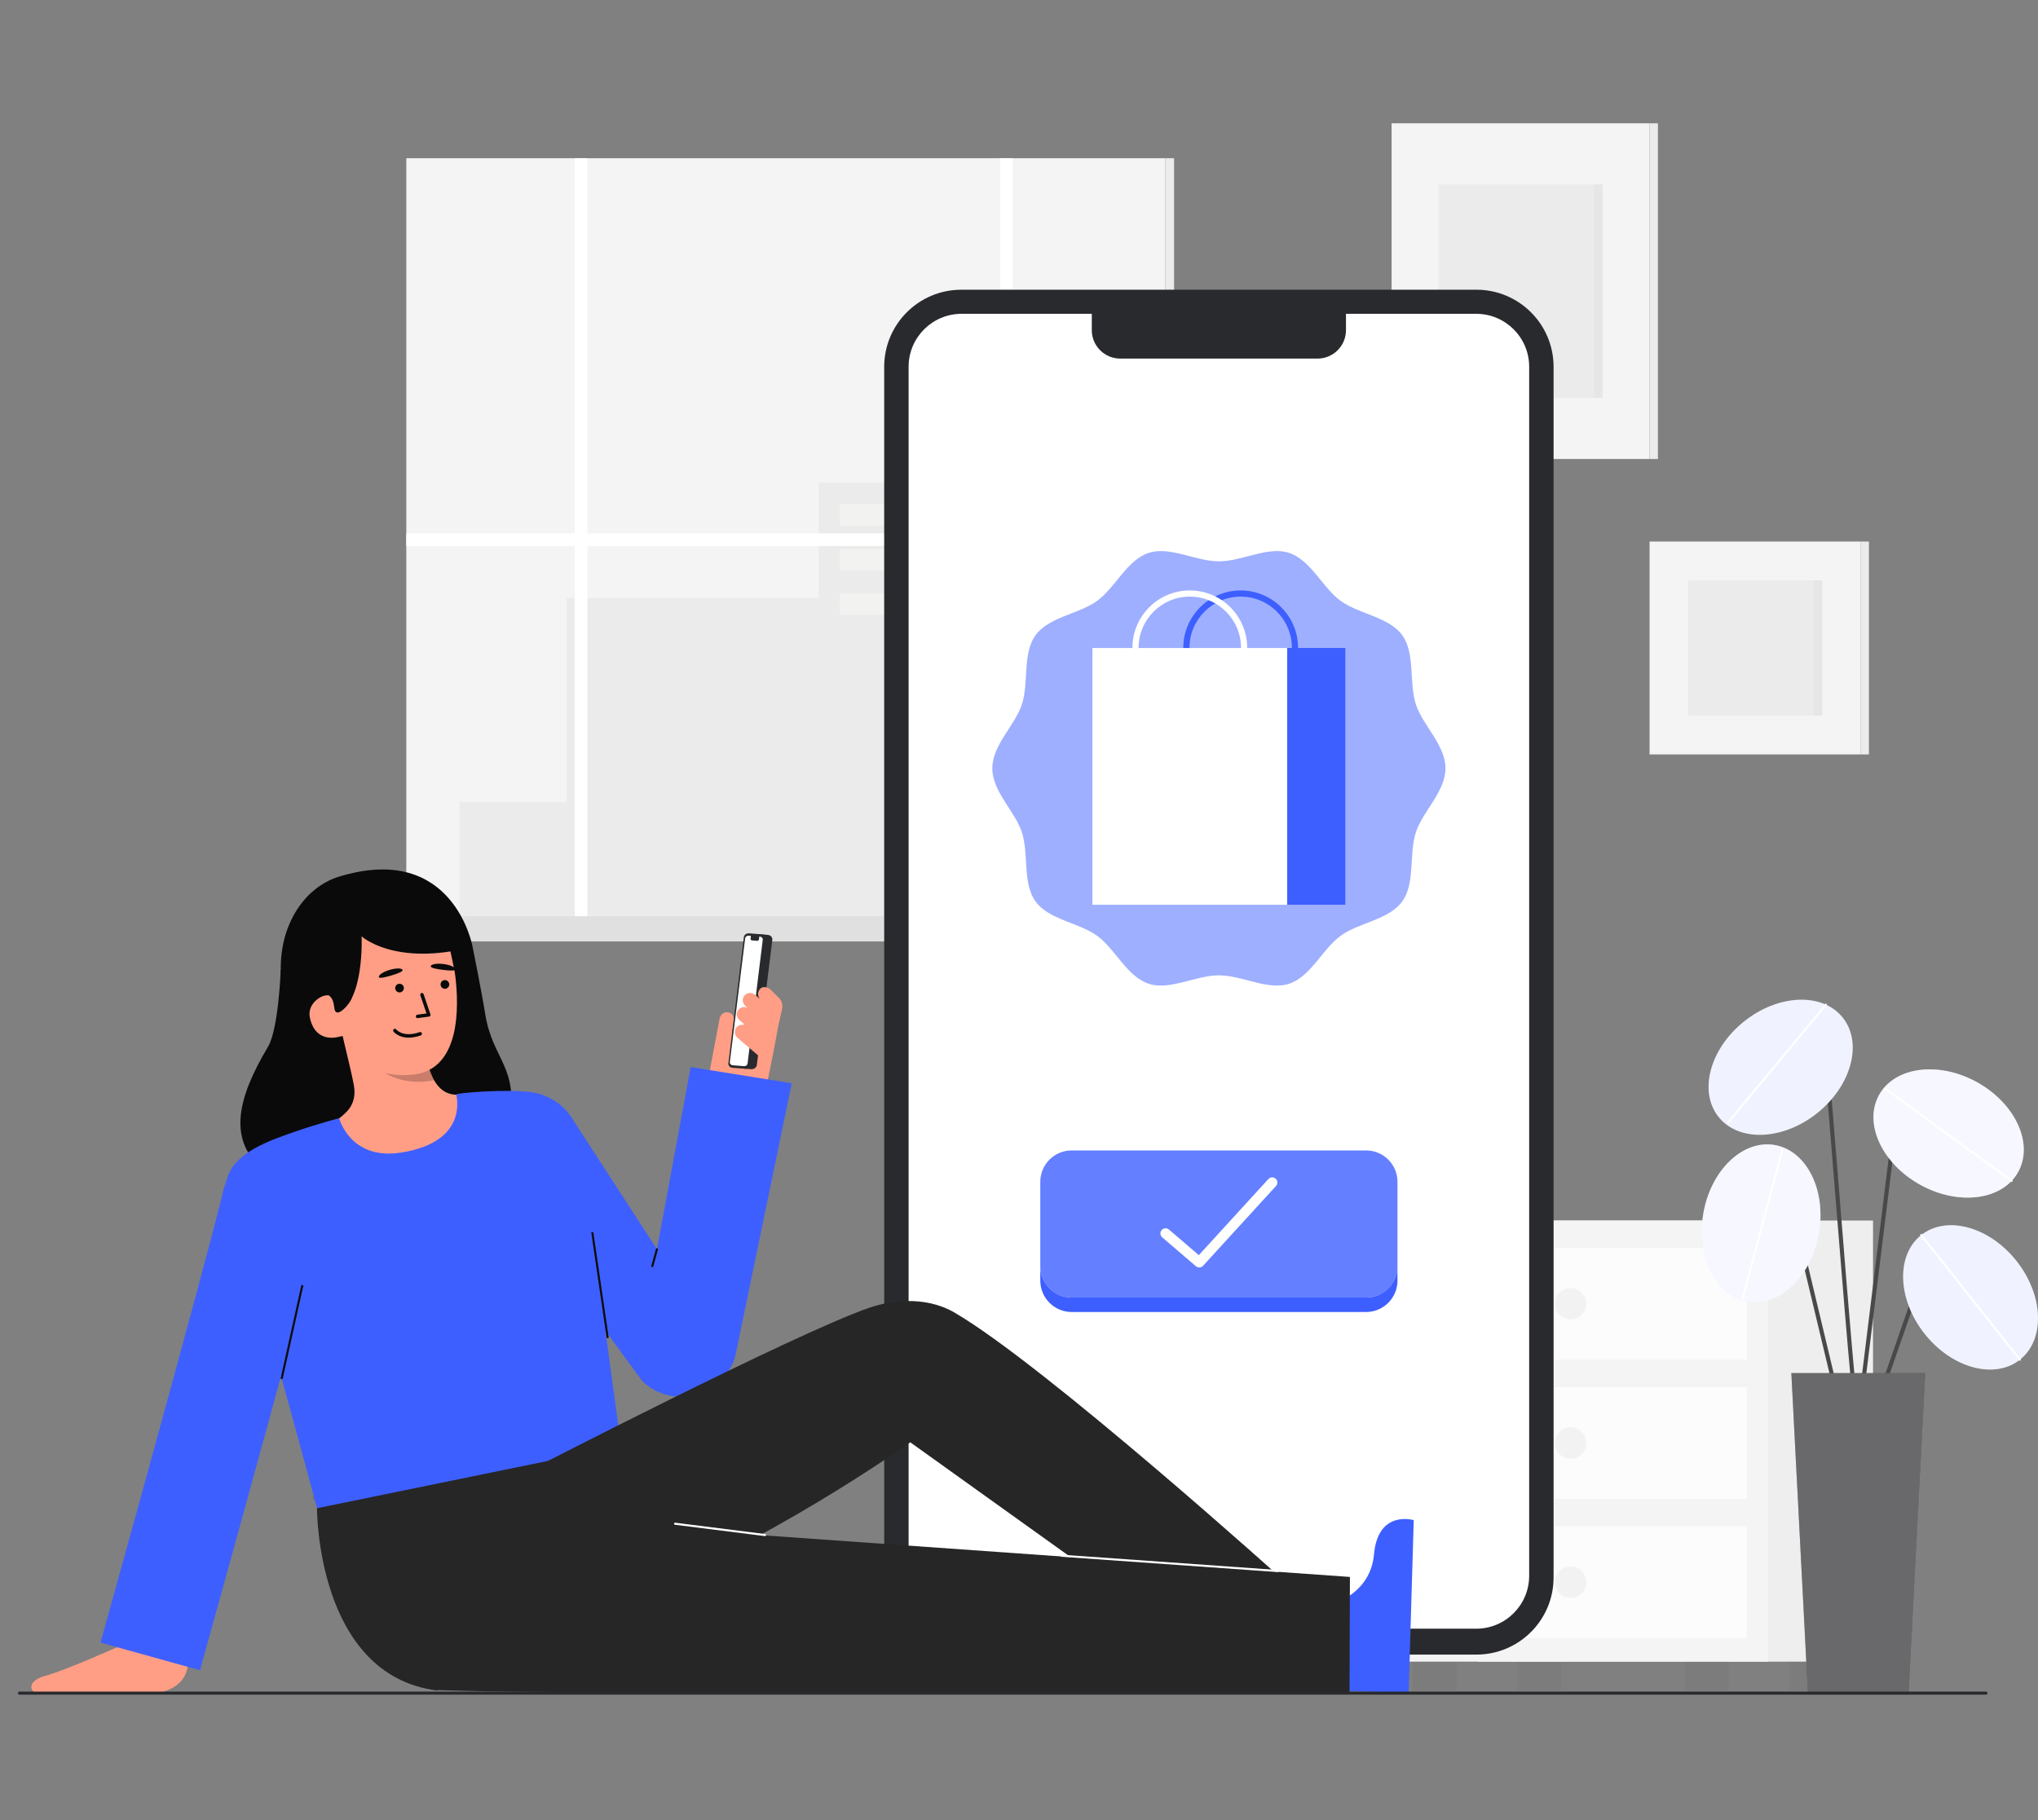 <svg xmlns="http://www.w3.org/2000/svg" width="909" height="812" viewBox="0 0 909 812" fill="none"><rect x="0" y="0" width="909" height="812" fill="#808080" stroke="none"/><g clip-path="url(#clip0_628_1496)"><path d="M735.742 55H620.679V204.763H735.742V55Z" fill="#F4F4F4"></path><path d="M735.743 204.764H739.475V55H735.743V204.764Z" fill="#F4F4F4"></path><path opacity="0.05" d="M735.743 204.764H739.475V55H735.743V204.764Z" fill="#292A2E"></path><path opacity="0.05" d="M714.783 82.281H641.64V177.482H714.783V82.281Z" fill="#292A2E"></path><path opacity="0.03" d="M714.782 82.281H710.97V177.482H714.782V82.281Z" fill="#292A2E"></path><path d="M829.846 241.592H735.743V336.555H829.846V241.592Z" fill="#F4F4F4"></path><path opacity="0.05" d="M812.704 258.891H752.885V319.257H812.704V258.891Z" fill="#292A2E"></path><path d="M829.846 336.555H833.578V241.591H829.846V336.555Z" fill="#F4F4F4"></path><path opacity="0.05" d="M829.846 336.555H833.578V241.591H829.846V336.555Z" fill="#292A2E"></path><path opacity="0.03" d="M812.704 258.891H808.892V319.257H812.704V258.891Z" fill="#292A2E"></path><path d="M519.784 70.59H181.225V409.136H519.784V70.59Z" fill="#F4F4F4"></path><path d="M523.665 70.59H519.784V409.136H523.665V70.59Z" fill="#F4F4F4"></path><path opacity="0.05" d="M523.665 70.59H519.784V409.136H523.665V70.59Z" fill="#292A2E"></path><path opacity="0.05" d="M437.767 303.876V215.301H365.209V266.761H252.815V357.877H205.046V409.136H252.815H262.018H503.499V303.876H437.767Z" fill="#292A2E"></path><path opacity="0.34" d="M427.36 224.918H374.521V234.535H427.36V224.918Z" fill="#FFFFFA"></path><path opacity="0.34" d="M427.36 244.848H374.521V254.464H427.36V244.848Z" fill="#FFFFFA"></path><path opacity="0.34" d="M427.36 264.775H374.521V274.392H427.36V264.775Z" fill="#FFFFFA"></path><path opacity="0.34" d="M494.128 313.211H484.39V322.828H494.128V313.211Z" fill="#FFFFFA"></path><path opacity="0.34" d="M494.128 333.141H484.39V342.757H494.128V333.141Z" fill="#FFFFFA"></path><path opacity="0.34" d="M494.128 353.07H484.39V362.687H494.128V353.07Z" fill="#FFFFFA"></path><path opacity="0.34" d="M476.113 313.211H466.374V322.828H476.113V313.211Z" fill="#FFFFFA"></path><path opacity="0.34" d="M476.113 333.141H466.374V342.757H476.113V333.141Z" fill="#FFFFFA"></path><path opacity="0.34" d="M476.113 353.07H466.374V362.687H476.113V353.07Z" fill="#FFFFFA"></path><path opacity="0.34" d="M458.582 313.211H448.844V322.828H458.582V313.211Z" fill="#FFFFFA"></path><path opacity="0.34" d="M458.582 333.141H448.844V342.757H458.582V333.141Z" fill="#FFFFFA"></path><path opacity="0.34" d="M458.582 353.07H448.844V362.687H458.582V353.07Z" fill="#FFFFFA"></path><path d="M519.784 237.963H451.66V70.59H446.027V237.963H262.017V70.59H256.383V237.963H181.225V243.598H256.383V409.136H262.017V243.598H446.027V409.136H451.66V243.598H519.784V237.963Z" fill="white"></path><path d="M533.271 408.727H167.737V419.985H533.271V408.727Z" fill="#F4F4F4"></path><path opacity="0.1" d="M533.271 408.727H167.737V419.985H533.271V408.727Z" fill="#292A2E"></path><path opacity="0.1" d="M538.549 408.727H533.271V419.985H538.549V408.727Z" fill="#292A2E"></path><path opacity="0.1" d="M538.549 408.727H533.271V419.985H538.549V408.727Z" fill="#292A2E"></path><path opacity="0.05" d="M696.274 741.271H676.934V754.186H696.274V741.271Z" fill="#292A2E"></path><path opacity="0.05" d="M817.684 741.271H798.344V754.186H817.684V741.271Z" fill="#292A2E"></path><path d="M835.413 544.492H659.206V741.272H835.413V544.492Z" fill="#F4F4F4"></path><path opacity="0.03" d="M835.413 544.492H659.206V741.272H835.413V544.492Z" fill="#292A2E"></path><path d="M788.615 544.492H612.407V741.272H788.615V544.492Z" fill="#F4F4F4"></path><path opacity="0.05" d="M649.476 741.271H630.136V754.186H649.476V741.271Z" fill="#292A2E"></path><path opacity="0.05" d="M770.886 741.271H751.546V754.186H770.886V741.271Z" fill="#292A2E"></path><path opacity="0.7" d="M779.134 556.658H621.887V606.567H779.134V556.658Z" fill="white"></path><path opacity="0.7" d="M779.134 618.783H621.887V668.692H779.134V618.783Z" fill="white"></path><path opacity="0.7" d="M779.134 680.906H621.887V730.815H779.134V680.906Z" fill="white"></path><path opacity="0.05" d="M700.51 588.596C704.367 588.596 707.493 585.469 707.493 581.612C707.493 577.755 704.367 574.629 700.51 574.629C696.653 574.629 693.526 577.755 693.526 581.612C693.526 585.469 696.653 588.596 700.51 588.596Z" fill="#292A2E"></path><path opacity="0.05" d="M700.51 650.721C704.367 650.721 707.493 647.594 707.493 643.737C707.493 639.88 704.367 636.754 700.51 636.754C696.653 636.754 693.526 639.88 693.526 643.737C693.526 647.594 696.653 650.721 700.51 650.721Z" fill="#292A2E"></path><path opacity="0.05" d="M700.51 712.846C704.367 712.846 707.493 709.719 707.493 705.862C707.493 702.005 704.367 698.879 700.51 698.879C696.653 698.879 693.526 702.005 693.526 705.862C693.526 709.719 696.653 712.846 700.51 712.846Z" fill="#292A2E"></path><path d="M658.527 129.248H428.782C409.776 129.248 394.369 144.655 394.369 163.66V703.715C394.369 722.721 409.776 738.127 428.782 738.127H658.527C677.533 738.127 692.94 722.721 692.94 703.715V163.66C692.94 144.655 677.533 129.248 658.527 129.248Z" fill="#292A2E"></path><path d="M658.419 139.994H428.89C415.839 139.994 405.26 150.573 405.26 163.624V702.95C405.26 716 415.839 726.579 428.89 726.579H658.419C671.47 726.579 682.049 716 682.049 702.95V163.624C682.049 150.573 671.47 139.994 658.419 139.994Z" fill="white"></path><path d="M486.966 135.551H600.342V147.282C600.342 154.283 594.658 159.967 587.656 159.967H499.651C492.649 159.967 486.965 154.283 486.965 147.282L486.966 135.551Z" fill="#292A2E"></path><path opacity="0.8" d="M609.307 513.221H478.004C470.267 513.221 463.995 519.492 463.995 527.229V564.843C463.995 572.58 470.267 578.851 478.004 578.851H609.307C617.043 578.851 623.315 572.58 623.315 564.843V527.229C623.315 519.492 617.043 513.221 609.307 513.221Z" fill="#3E5FFF"></path><path d="M623.31 564.846V571.291C623.31 579.026 617.039 585.296 609.304 585.296H478.003C470.268 585.296 463.997 579.026 463.997 571.291V564.846C463.997 572.58 470.268 578.851 478.003 578.851H609.304C617.039 578.851 623.31 572.58 623.31 564.846Z" fill="#3E5FFF"></path><path d="M534.9 565.425C534.37 565.425 533.837 565.242 533.403 564.87L518.374 551.991C517.409 551.164 517.297 549.71 518.125 548.745C518.953 547.779 520.406 547.669 521.371 548.496L534.706 559.925L565.736 525.974C566.594 525.034 568.05 524.97 568.989 525.828C569.927 526.686 569.992 528.142 569.135 529.08L536.601 564.676C536.148 565.172 535.526 565.425 534.9 565.425Z" fill="white"></path><g opacity="0.5"><path d="M644.71 342.757C644.71 353.189 634.571 361.892 631.515 371.305C628.348 381.06 631.325 394.039 625.415 402.16C619.446 410.361 606.142 411.512 597.94 417.481C589.819 423.39 584.646 435.72 574.89 438.888C565.476 441.944 554.086 435.11 543.654 435.11C533.222 435.11 521.832 441.944 512.419 438.888C502.663 435.721 497.489 423.39 489.369 417.481C481.167 411.512 467.863 410.361 461.894 402.16C455.984 394.039 458.961 381.061 455.793 371.306C452.737 361.892 442.599 353.19 442.599 342.757C442.599 332.325 452.737 323.622 455.793 314.21C458.961 304.454 455.984 291.476 461.894 283.355C467.863 275.154 481.167 274.003 489.369 268.034C497.489 262.124 502.663 249.795 512.419 246.627C521.832 243.57 533.222 250.405 543.654 250.405C554.086 250.405 565.476 243.57 574.89 246.627C584.646 249.794 589.819 262.124 597.94 268.034C606.142 274.003 619.445 275.154 625.415 283.355C631.325 291.476 628.348 304.453 631.515 314.209C634.571 323.622 644.71 332.325 644.71 342.757Z" fill="#3E5FFF"></path></g><path d="M574.101 403.613H600.045V289.075H574.101V403.613Z" fill="#3E5FFF"></path><path d="M553.375 314.592C539.26 314.592 527.776 303.108 527.776 288.994C527.776 274.879 539.26 263.395 553.375 263.395C567.491 263.395 578.975 274.879 578.975 288.994C578.975 303.108 567.492 314.592 553.375 314.592ZM553.375 266.157C540.783 266.157 530.539 276.402 530.539 288.994C530.539 301.585 540.783 311.83 553.375 311.83C565.968 311.83 576.213 301.585 576.213 288.994C576.213 276.402 565.969 266.157 553.375 266.157Z" fill="#3E5FFF"></path><path d="M556.281 289.075C556.281 289.047 556.283 289.02 556.283 288.994C556.283 274.879 544.799 263.395 530.683 263.395C516.566 263.395 505.083 274.879 505.083 288.994C505.083 289.021 505.084 289.048 505.084 289.075H487.263V403.613H574.101V289.075H556.279H556.281ZM507.846 288.994C507.846 276.402 518.09 266.157 530.684 266.157C543.277 266.157 553.521 276.402 553.521 288.994C553.521 289.021 553.519 289.048 553.519 289.075H507.849C507.849 289.047 507.847 289.02 507.847 288.994H507.846Z" fill="white"></path><path d="M333.749 710.002L331.758 722.618C331.312 725.439 328.894 727.527 326.038 727.554L275.327 728.046C271.905 728.079 270.814 723.449 273.889 721.951L304.334 707.119L333.748 710.001L333.749 710.002Z" fill="#FF9E85"></path><path d="M828.835 635.247C828.599 635.247 828.363 635.156 828.184 634.977C826.886 633.68 824.771 609.878 819.075 539.01C816.744 510.011 814.543 482.622 812.936 465.976C812.821 464.788 812.36 464.649 812.208 464.604C810.011 463.952 803.321 469.215 799.587 473.833C799.267 474.228 798.687 474.291 798.291 473.969C797.896 473.649 797.834 473.069 798.154 472.674C800.623 469.621 808.668 461.626 812.738 462.839C813.558 463.086 814.576 463.8 814.769 465.8C816.377 482.459 818.579 509.857 820.91 538.863C824.372 581.928 828.293 630.715 829.582 633.788C829.841 634.148 829.809 634.653 829.485 634.977C829.305 635.156 829.071 635.247 828.835 635.247Z" fill="#494949"></path><path d="M810.57 496.52C825.85 484.272 830.914 465.209 821.882 453.941C812.849 442.672 793.139 443.466 777.859 455.714C762.579 467.962 757.515 487.025 766.548 498.294C775.58 509.562 795.29 508.768 810.57 496.52Z" fill="#ECEFFF"></path><path opacity="0.2" d="M810.57 496.52C825.85 484.272 830.914 465.209 821.882 453.941C812.849 442.672 793.139 443.466 777.859 455.714C762.579 467.962 757.515 487.025 766.548 498.294C775.58 509.562 795.29 508.768 810.57 496.52Z" fill="white"></path><path d="M770.832 501.16C770.729 501.16 770.625 501.125 770.538 501.054C770.343 500.892 770.315 500.601 770.478 500.405L814.025 447.894C814.187 447.699 814.478 447.672 814.674 447.835C814.869 447.997 814.897 448.287 814.734 448.483L771.187 500.994C771.095 501.103 770.965 501.16 770.832 501.16V501.16Z" fill="white"></path><path d="M838.332 623.988C838.232 623.988 838.13 623.972 838.03 623.937C837.55 623.769 837.296 623.245 837.462 622.766L853.82 575.725C854.801 572.902 857.122 570.797 860.027 570.096C862.934 569.396 865.958 570.209 868.119 572.274L876.767 580.535C877.134 580.886 877.148 581.469 876.796 581.836C876.444 582.205 875.862 582.218 875.494 581.866L866.847 573.604C865.142 571.975 862.754 571.334 860.459 571.886C858.165 572.441 856.334 574.101 855.558 576.329L839.201 623.37C839.068 623.75 838.713 623.988 838.332 623.988H838.332Z" fill="#494949"></path><path d="M900.93 606.579C912.254 597.616 911.581 577.903 899.427 562.549C887.273 547.194 868.24 542.013 856.916 550.976C845.592 559.939 846.265 579.652 858.419 595.007C870.573 610.361 889.606 615.542 900.93 606.579Z" fill="#ECEFFF"></path><path d="M821.404 632.246C820.987 632.246 820.61 631.962 820.508 631.539L793.058 516.767C792.669 515.14 791.466 513.932 789.84 513.535C788.216 513.137 786.59 513.656 785.495 514.921L777.033 524.699C776.701 525.084 776.118 525.127 775.734 524.793C775.35 524.461 775.308 523.88 775.64 523.495L784.102 513.717C785.635 511.946 788.001 511.19 790.277 511.746C792.552 512.301 794.304 514.061 794.849 516.339L822.3 631.111C822.417 631.605 822.113 632.102 821.618 632.22C821.546 632.238 821.474 632.246 821.404 632.246Z" fill="#494949"></path><path d="M811.28 550.202C814.617 530.906 805.785 513.268 791.555 510.807C777.324 508.347 763.082 521.994 759.745 541.29C756.408 560.586 765.24 578.223 779.47 580.684C793.701 583.145 807.943 569.497 811.28 550.202Z" fill="#ECEFFF"></path><path d="M828.835 635.247C828.797 635.247 828.76 635.245 828.721 635.239C828.216 635.178 827.857 634.718 827.919 634.214L845.448 491.898C845.844 488.688 848.008 486.099 851.097 485.143C854.186 484.187 857.434 485.098 859.574 487.522L879.61 510.213C879.947 510.594 879.91 511.176 879.53 511.513C879.148 511.849 878.566 511.813 878.229 511.432L858.194 488.741C856.54 486.867 854.03 486.161 851.641 486.902C849.254 487.642 847.581 489.643 847.276 492.122L829.747 634.438C829.69 634.905 829.292 635.247 828.834 635.247H828.835Z" fill="#494949"></path><path d="M900.16 522.822C907.151 510.185 898.926 492.257 881.79 482.778C864.653 473.3 845.095 475.86 838.105 488.497C831.114 501.135 839.339 519.063 856.475 528.541C873.611 538.02 893.17 535.459 900.16 522.822Z" fill="#ECEFFF"></path><path opacity="0.2" d="M900.93 606.579C912.254 597.616 911.581 577.903 899.427 562.549C887.273 547.194 868.24 542.013 856.916 550.976C845.592 559.939 846.265 579.652 858.419 595.007C870.573 610.361 889.606 615.542 900.93 606.579Z" fill="white"></path><path opacity="0.5" d="M811.28 550.202C814.617 530.906 805.785 513.268 791.555 510.807C777.324 508.347 763.082 521.994 759.745 541.29C756.408 560.586 765.24 578.223 779.47 580.684C793.701 583.145 807.943 569.497 811.28 550.202Z" fill="white"></path><path opacity="0.5" d="M900.16 522.822C907.151 510.185 898.926 492.257 881.79 482.778C864.653 473.3 845.095 475.86 838.105 488.497C831.114 501.135 839.339 519.063 856.475 528.541C873.611 538.02 893.17 535.459 900.16 522.822Z" fill="white"></path><path d="M851.255 756H806.415L798.983 612.537H858.685L851.255 756Z" fill="#292A2E"></path><path opacity="0.3" d="M851.255 756H806.415L798.983 612.537H858.685L851.255 756Z" fill="white"></path><path d="M900.929 607.034C900.793 607.034 900.658 606.974 900.567 606.86L856.552 551.256C856.395 551.056 856.428 550.767 856.628 550.61C856.829 550.45 857.118 550.486 857.275 550.684L901.29 606.288C901.447 606.488 901.414 606.777 901.215 606.935C901.13 607.002 901.029 607.034 900.929 607.034Z" fill="white"></path><path d="M897.234 527.278C897.14 527.278 897.045 527.249 896.964 527.188L840.639 486.065C840.434 485.915 840.389 485.626 840.539 485.421C840.688 485.216 840.976 485.171 841.182 485.322L897.507 526.445C897.712 526.595 897.757 526.885 897.607 527.089C897.517 527.212 897.376 527.278 897.234 527.278Z" fill="white"></path><path d="M777.181 580.084C777.142 580.084 777.102 580.078 777.062 580.068C776.816 580.003 776.671 579.749 776.736 579.504L794.667 512.33C794.732 512.083 794.989 511.945 795.23 512.004C795.476 512.069 795.622 512.322 795.556 512.567L777.626 579.742C777.571 579.948 777.384 580.084 777.181 580.084Z" fill="white"></path><path d="M55.976 733.2C55.976 733.2 29.037 745.323 19.842 747.73C10.647 750.137 12.583 757.9 23.23 755.229L65.978 755.781C65.978 755.781 85.657 755.783 83.722 738.846C81.786 721.909 55.976 733.2 55.976 733.2Z" fill="#FF9E85"></path><path d="M141.383 672.837C141.383 672.837 141.04 747.254 194.895 754.139L245.597 707.738L277.031 645.041L159.372 658.023L141.383 672.837Z" fill="#262626"></path><path d="M139.934 668.784L139.774 668.826C139.774 668.826 139.25 665.673 139.934 668.784Z" fill="#333333"></path><path d="M347.556 452.729C347.551 452.697 347.521 452.676 347.505 452.647L348.152 451.702C349.047 450.394 348.984 448.59 347.868 447.463C346.366 445.949 343.954 446.23 342.812 447.898L341.319 450.079C341.309 450.069 341.31 450.054 341.298 450.045C341.284 450.033 341.263 450.041 341.246 450.033C341.799 448.642 341.343 447.006 340.055 446.125C338.545 444.938 336.459 446.05 335.493 447.46L326.59 459.987L327.415 455.639C327.746 453.896 326.737 452.085 325.013 451.663C323.174 451.214 321.358 452.399 321.01 454.235L316.505 477.976C315.407 483.767 319.114 489.381 324.872 490.644C331.441 492.085 338.228 489.396 342.028 483.848C342.028 483.848 348.751 451.633 347.556 452.73V452.729Z" fill="#FF9E85"></path><path d="M339.802 416.801L342.509 417.064C343.744 417.184 344.618 418.183 344.478 419.312L337.584 475.058C337.442 476.203 336.312 477.054 335.056 476.962L331.955 476.733L339.801 416.802L339.802 416.801Z" fill="#292A2E"></path><path d="M332.449 476.792L326.708 476.359C325.569 476.273 324.749 475.36 324.876 474.322L331.768 418.093C331.895 417.054 332.922 416.281 334.061 416.368L339.802 416.802C340.941 416.887 341.761 417.8 341.634 418.838L334.742 475.068C334.615 476.106 333.588 476.879 332.449 476.792Z" fill="#292A2E"></path><path d="M331.863 475.634L326.778 475.216C325.996 475.157 325.432 474.531 325.52 473.817L332.353 418.601C332.441 417.887 333.145 417.358 333.928 417.417L338.946 417.839C339.728 417.898 340.292 418.524 340.204 419.238L333.438 474.45C333.35 475.163 332.646 475.693 331.863 475.634Z" fill="white"></path><path d="M337.673 419.696L335.447 419.528C335.027 419.496 334.725 419.159 334.772 418.777L334.982 417.064L338.728 417.348L338.518 419.061C338.471 419.444 338.093 419.728 337.673 419.697V419.696Z" fill="#292A2E"></path><path d="M328.191 458.709C328.967 457.46 330.377 456.954 331.669 457.229C331.674 457.17 331.68 457.11 331.72 457.061C331.793 456.977 331.896 456.96 331.997 456.975L329.876 455.165C328.594 454.071 328.194 452.166 329.123 450.761C330.086 449.304 331.932 448.903 333.372 449.65C333.37 449.618 333.394 449.588 333.401 449.556L332.53 448.813C331.324 447.784 330.914 446.026 331.697 444.648C332.751 442.794 335.152 442.435 336.691 443.747L338.702 445.463C338.71 445.451 338.705 445.435 338.714 445.424C338.724 445.41 338.747 445.411 338.76 445.399C337.864 444.2 337.876 442.503 338.889 441.316C340.036 439.775 342.341 440.305 343.642 441.413L347.468 445.225C348.666 446.421 349.186 448.135 348.855 449.796C347.447 456.869 343.328 475.253 339.178 471.714L328.961 462.999C327.781 461.994 327.375 460.028 328.194 458.711L328.191 458.709Z" fill="#FF9E85"></path><path d="M308.045 476.016L293.025 557.287L254.633 498.118L225.302 532.575L286.475 616.13L286.994 616.614C289.74 619.118 293.086 621.047 296.896 622.151C310.193 626.004 324.096 618.348 327.949 605.052L353.144 483.25L308.045 476.017V476.016Z" fill="#3E5FFF"></path><path d="M290.942 565.28C290.901 565.28 290.86 565.274 290.818 565.262C290.573 565.195 290.43 564.941 290.497 564.697L292.58 557.163C292.648 556.917 292.905 556.772 293.146 556.841C293.391 556.909 293.535 557.163 293.468 557.407L291.385 564.941C291.329 565.145 291.143 565.28 290.942 565.28Z" fill="#0C0C0C"></path><path d="M125.219 432.667C125.219 432.667 124.268 459.061 119.512 467.026C105.82 489.957 101.953 507.82 116.27 520.92C130.588 534.022 220.483 532.696 226.777 501.902C232.075 475.977 219.725 473.408 216.373 452.151C214.857 442.533 210.79 422.381 210.79 422.381" fill="#0A0A0A"></path><path d="M209.457 488.601C209.301 488.613 213.524 516.926 180.529 521.351C157.688 524.418 144.631 502.257 144.115 502.366C146.43 501.338 150.355 499.727 151.31 498.925C154.448 496.275 158.411 493.369 158.099 486.253C157.919 482.15 152.52 462.113 152.016 458.031L188.159 458.442C189.466 467.012 190.239 487.356 202.803 488.33C204.894 488.488 207.125 488.569 209.457 488.601Z" fill="#FF9E85"></path><path opacity="0.22" d="M193.619 481.89C192.8 480.433 192.223 479.138 191.448 476.753C190.064 472.489 189.463 468.426 189.041 464.247C181.872 464.792 174.558 463.273 168.199 459.92C168.058 462.422 166.719 473.508 168.17 475.551C170.914 479.413 181.053 484.545 193.619 481.89Z" fill="#0C0C0C"></path><path d="M184.451 479.37C170.567 480.953 155.481 475.596 151.443 457.141L144.798 440.583C140.759 422.127 147.179 405.045 164.556 401.243C181.933 397.44 196.131 402.817 200.169 421.273C200.169 421.273 202.638 431.828 203.075 435.409C204.718 448.915 205.516 476.969 184.45 479.371L184.451 479.37Z" fill="#FF9E85"></path><path d="M203.096 432.476C203.049 433.08 200.781 433.081 197.754 432.692C194.726 432.304 192.04 431.817 192.13 431.069C192.244 430.123 194.804 429.673 197.833 430.061C200.861 430.45 203.171 431.526 203.096 432.476Z" fill="#0A0A0A"></path><path d="M130.987 446.813L150.812 451.681C162.537 446.545 161.296 417.726 161.296 417.726C161.296 417.726 176.102 431.358 210.79 422.381C210.79 422.381 202.45 375.437 151.272 391.059C134.768 396.097 123.352 414.743 125.474 437.1C126.963 452.768 130.987 446.813 130.987 446.813Z" fill="#0A0A0A"></path><path d="M150.752 462.621C145.471 463.777 139.951 462.045 138.232 454.092C137.092 448.808 141.286 444.654 146.567 443.498L150.062 446.441L155.292 461.628L150.752 462.621Z" fill="#FF9E85"></path><path d="M198.495 441.1C199.563 441.069 200.404 440.179 200.374 439.111C200.344 438.043 199.453 437.202 198.385 437.232C197.317 437.263 196.476 438.153 196.506 439.221C196.536 440.289 197.427 441.13 198.495 441.1Z" fill="#0A0A0A"></path><path d="M186.269 454.197C185.878 454.208 185.534 453.922 185.481 453.526C185.424 453.102 185.722 452.713 186.145 452.657L190.23 452.112L187.476 443.999C187.339 443.594 187.555 443.155 187.96 443.018C188.365 442.881 188.804 443.097 188.942 443.502L191.998 452.506C192.073 452.725 192.044 452.966 191.923 453.162C191.801 453.358 191.597 453.491 191.368 453.521L186.349 454.191C186.322 454.194 186.295 454.196 186.268 454.197H186.269Z" fill="#0A0A0A"></path><path d="M185.435 462.549C178.582 464.051 175.635 460.356 175.501 460.182C175.24 459.843 175.303 459.358 175.642 459.097C175.978 458.836 176.462 458.899 176.724 459.233C176.848 459.39 179.831 462.999 187.175 460.445C187.587 460.3 188.02 460.518 188.161 460.922C188.301 461.325 188.087 461.766 187.684 461.907C186.892 462.182 186.142 462.393 185.435 462.549Z" fill="#0A0A0A"></path><path d="M179.593 432.739C179.795 433.309 177.723 434.231 174.797 435.104C171.872 435.977 169.22 436.623 168.999 435.901C168.72 434.991 170.876 433.541 173.802 432.667C176.727 431.793 179.274 431.84 179.592 432.738L179.593 432.739Z" fill="#0A0A0A"></path><path d="M178.256 442.735C179.324 442.704 180.165 441.814 180.135 440.746C180.104 439.678 179.214 438.837 178.146 438.867C177.078 438.897 176.237 439.788 176.267 440.856C176.297 441.924 177.188 442.765 178.256 442.735Z" fill="#0A0A0A"></path><path d="M139.296 440.029L139.263 447.414C140.616 445.69 142.607 444.459 144.948 444.114C145.53 444.02 146.109 444.011 146.677 444.042C150.285 446.738 147.923 451.914 150.811 451.68C152.451 451.548 156.086 447.563 156.916 445.133C157.442 443.591 153.171 437.857 153.145 436.229" fill="#0A0A0A"></path><path d="M263.144 541.74C264.585 553.976 274.981 630.026 277.033 645.041L141.384 672.837C137.881 659.633 122.467 601.918 114.207 576.387C106.324 552.025 98.874 539.631 100.784 527.806C103.012 514.003 121.238 508.478 133.047 504.344C140.258 501.82 151.266 498.815 151.266 498.815C151.266 498.815 156.126 517.727 178.865 514.176C209.819 509.34 203.342 488.144 203.494 488.113C208.461 487.095 233.237 485.411 241.021 488.103C262.231 495.428 260.095 515.808 263.145 541.739L263.144 541.74Z" fill="#3E5FFF"></path><path d="M264.623 549.625L263.712 549.758L270.604 596.985L271.515 596.852L264.623 549.625Z" fill="#0C0C0C"></path><path d="M89.196 745.116L44.841 732.772C65.362 659.037 98.675 537.767 100.709 526.248C100.685 526.39 100.464 527.69 100.491 529.544L146.528 528.893C146.593 533.427 146.631 536.164 117.503 642.566C103.517 693.651 89.338 744.607 89.196 745.116Z" fill="#3E5FFF"></path><path d="M134.426 573.212L125.128 615.092L126.027 615.291L135.325 573.411L134.426 573.212Z" fill="#0C0C0C"></path><path d="M233.252 657.452C233.252 657.452 354.205 594.968 387.709 583.411C396.388 580.417 412.244 577.661 425.838 585.609C466.387 609.316 573.468 705.852 573.468 705.852L547.455 744.721L405.998 643.42C405.998 643.42 338.219 691.773 277.031 713.039L215.27 705.742L233.252 657.452Z" fill="#262626"></path><path d="M589.37 717.097C589.37 717.097 611.034 713.576 612.829 693.443C614.624 673.309 630.563 678.157 630.563 678.157L628.292 755.23L589.784 754.095L589.37 717.097Z" fill="#3E5FFF"></path><path d="M194.895 754.139C194.895 754.139 188.426 753.706 203.115 754.191C257.901 755.996 601.928 755.094 601.928 755.094L602.102 703.489L195.011 674.605L194.896 754.14L194.895 754.139Z" fill="#262626"></path><path d="M341.234 685.268C341.214 685.268 341.195 685.268 341.176 685.264L301.051 680.207C300.798 680.176 300.62 679.945 300.651 679.692C300.683 679.441 300.909 679.252 301.166 679.293L341.291 684.35C341.543 684.381 341.722 684.611 341.691 684.864C341.661 685.097 341.463 685.268 341.234 685.268Z" fill="white"></path><path d="M569.951 701.314C569.94 701.314 569.929 701.314 569.918 701.314L473.508 694.484C473.254 694.465 473.063 694.245 473.081 693.992C473.099 693.739 473.324 693.538 473.573 693.565L569.983 700.395C570.236 700.414 570.428 700.634 570.409 700.887C570.392 701.13 570.19 701.314 569.951 701.314Z" fill="white"></path><path d="M885.793 756H8.679C8.305 756 8 755.697 8 755.321C8 754.946 8.304 754.643 8.679 754.643H885.794C886.169 754.643 886.473 754.946 886.473 755.321C886.473 755.697 886.169 756 885.793 756Z" fill="#292A2E"></path></g><defs><clipPath id="clip0_628_1496"><rect width="901" height="701" fill="white" transform="translate(8 55)"></rect></clipPath></defs></svg>